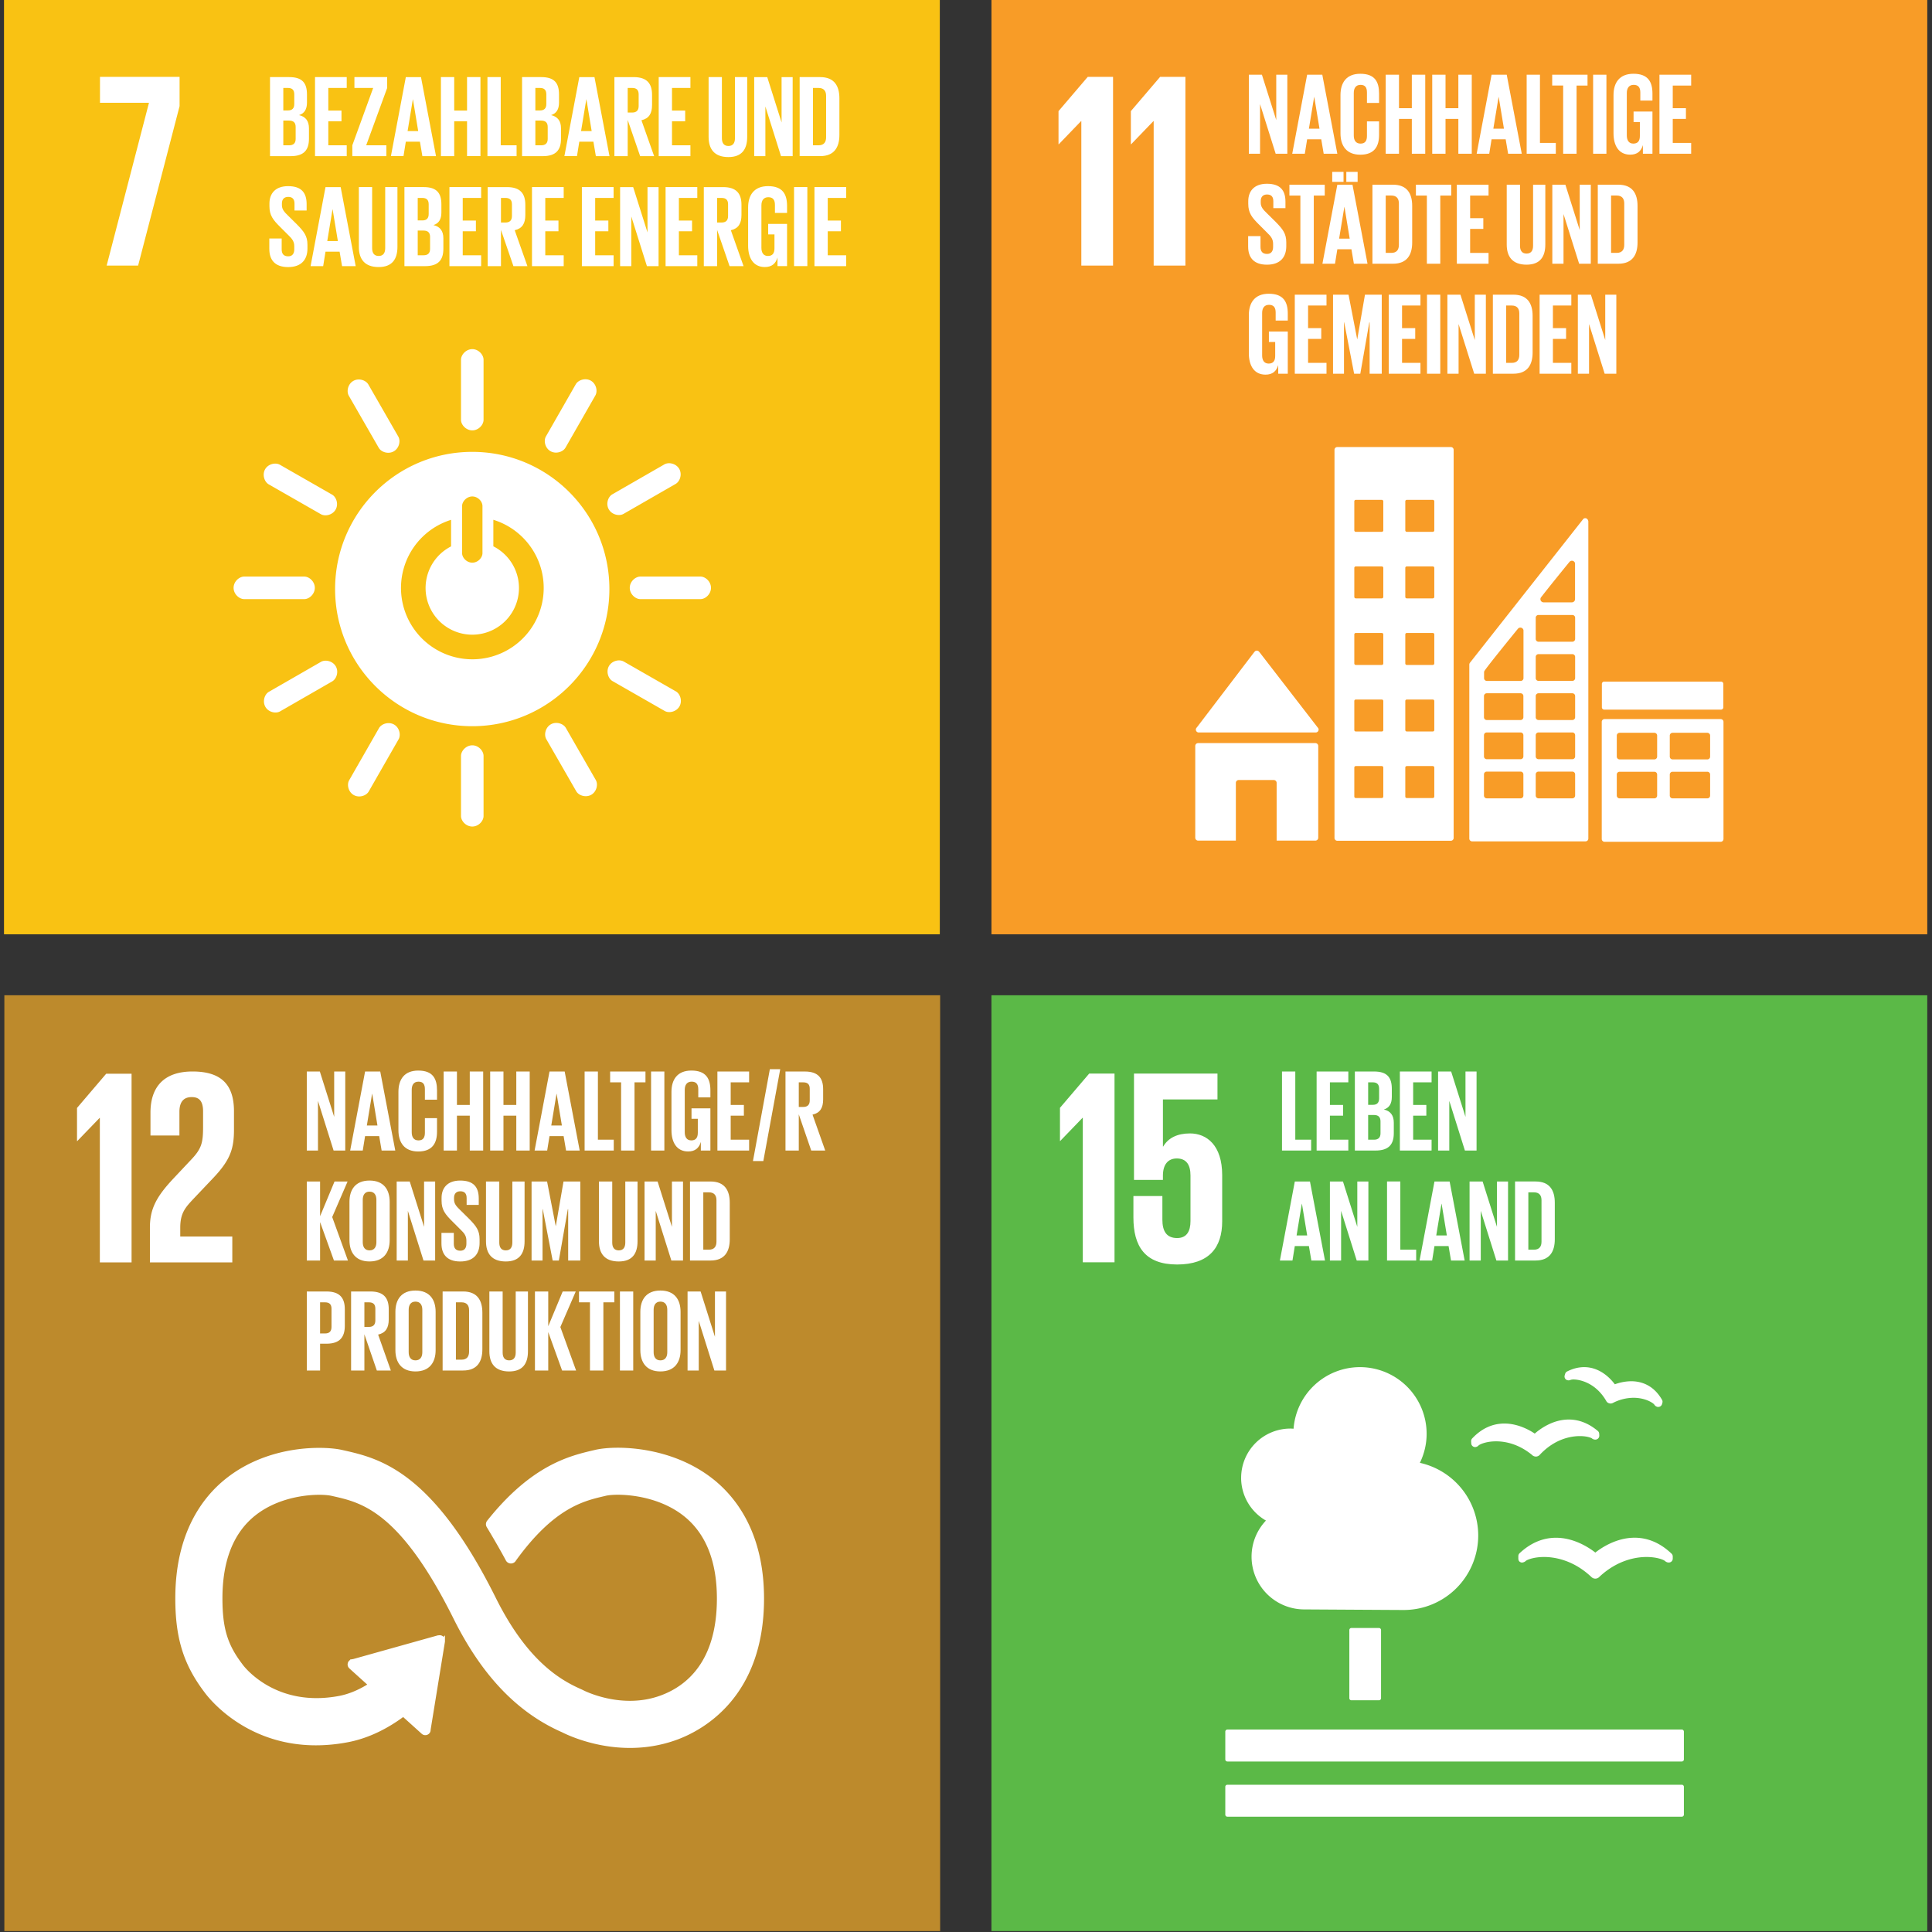<svg xmlns="http://www.w3.org/2000/svg" width="150" height="150" viewBox="0 0 150 150"><rect x="0" y="0" width="150" height="150" fill="#333333" stroke="none"/><path fill="#5bb947" d="M76.976 77.271h72.656v72.659H76.976z"/><path fill="#fff" d="M82.296 86.011v2.571h.021l1.729-1.793h.022v11.214h2.463v-14.65h-1.967l-2.268 2.658zM92.386 87.999c-.972 0-1.684.345-2.074 1.015h-.022v-3.652h4.235v-2.009h-6.482v8.254h2.246v-.325c0-.863.389-1.339 1.08-1.339.757 0 1.06.519 1.06 1.318v3.544c0 .777-.281 1.317-1.038 1.317-.842 0-1.144-.562-1.144-1.426V92.86h-2.249v1.664c0 2.225.886 3.651 3.392 3.651 2.485 0 3.5-1.318 3.5-3.349v-3.587c0-2.312-1.188-3.241-2.506-3.241"/><g fill="#fff"><path d="M104.922 126.397h2.141a.16.16 0 01.161.161v5.29a.16.16 0 01-.161.161h-2.14a.16.16 0 01-.161-.161v-5.291a.16.16 0 01.16-.16zM130.575 134.281H95.293a.165.165 0 00-.161.166v2.156a.16.16 0 00.161.159h35.282a.162.162 0 00.162-.159v-2.156a.167.167 0 00-.162-.166M130.575 138.567H95.293a.16.16 0 00-.161.159v2.163c0 .086.073.159.161.159h35.282a.163.163 0 00.162-.159v-2.163a.162.162 0 00-.162-.159M123.862 120.541c-.441-.345-1.617-1.15-3.052-1.15-1.026 0-1.98.404-2.833 1.204a.305.305 0 00-.094.221v.192c0 .095.031.183.101.241.077.058.157.08.249.058a.468.468 0 00.242-.129c.185-.124.69-.294 1.413-.294.747 0 2.216.2 3.635 1.524l.033.029a.427.427 0 00.605.003l.029-.03c1.427-1.326 2.893-1.526 3.641-1.526.728 0 1.231.17 1.417.294.051.05.113.09.195.119a.429.429 0 00.207.006.302.302 0 00.222-.291v-.17a.302.302 0 00-.095-.218c-.862-.821-1.826-1.236-2.868-1.236-1.422 0-2.593.793-3.046 1.152M121.672 106.479a.294.294 0 00-.154.186l-.036.118a.303.303 0 00.046.265.29.29 0 00.218.119c.016.002.032.006.044.002a.381.381 0 00.171-.044c.031-.006.097-.024.214-.024.158 0 1.58.048 2.521 1.646l.012.023a.362.362 0 00.226.181.372.372 0 00.29-.027l.023-.011a3.52 3.52 0 011.574-.389c.891 0 1.473.364 1.609.515.028.051.07.096.118.132.03.017.083.044.115.055a.284.284 0 00.052.007.309.309 0 00.172-.033.295.295 0 00.15-.181l.03-.104a.263.263 0 00.012-.086.285.285 0 00-.041-.151c-.685-1.19-1.679-1.439-2.393-1.439a3.78 3.78 0 00-1.27.238c-.323-.435-1.14-1.333-2.38-1.333-.436 0-.88.112-1.323.335M114.217 111.907l.01.159a.296.296 0 00.141.238c.07.044.159.059.237.036a.393.393 0 00.205-.129c.15-.108.633-.306 1.346-.306.685 0 1.728.183 2.79 1.055l.025.025a.421.421 0 00.272.102h.026a.415.415 0 00.277-.133l.024-.027c1.176-1.244 2.443-1.429 3.093-1.429.463 0 .792.096.92.168a.41.41 0 00.312.103.32.32 0 00.074-.018.3.3 0 00.2-.303l-.008-.138a.302.302 0 00-.106-.21c-.702-.59-1.459-.888-2.257-.888-1.241 0-2.231.733-2.641 1.092-.375-.256-1.286-.781-2.354-.781-.939 0-1.78.39-2.503 1.157a.31.31 0 00-.082.226M96.362 114.739a3.825 3.825 0 013.825-3.825c.083 0 .164.007.245.012a5.172 5.172 0 015.155-4.782 5.176 5.176 0 015.176 5.175c0 .81-.192 1.573-.523 2.255a5.784 5.784 0 014.529 5.642 5.785 5.785 0 01-5.784 5.784c-.233 0-7.718-.045-7.718-.045a4.095 4.095 0 01-4.096-4.095c0-1.087.426-2.071 1.116-2.804a3.822 3.822 0 01-1.926-3.317z"/></g><path fill="#bd8a2c" d="M.338 77.271h72.654v72.658H.338z"/><path fill="#fff" d="M7.73 86.798h.022v11.214h2.463V83.363H8.246l-2.267 2.658v2.571H6l1.73-1.794zM11.683 86.389v1.771h2.247v-1.837c0-.885.433-1.145.951-1.145.476 0 .886.194.886 1.102v1.209c0 1.211-.108 1.686-.908 2.528l-1.382 1.47c-1.34 1.426-1.838 2.377-1.838 3.825v2.701h6.397v-2.01h-4.041v-.691c0-1.145.411-1.578 1.037-2.247l1.578-1.664c1.275-1.361 1.556-2.226 1.556-3.695V86.28c0-2.097-1.015-3.09-3.22-3.09-2.161 0-3.263 1.145-3.263 3.198M55.242 114.95c-3.209-2.534-7.46-2.586-9.017-2.216l-.181.042c-1.798.425-4.654 1.127-7.997 5.276a1.941 1.941 0 00-.056.071l-.042.051a.277.277 0 00-.056.161c0 .05.012.096.036.139l.078.128c.42.702.949 1.605 1.396 2.438.004.009.009.015.012.026a.284.284 0 00.453.077c.021-.027.042-.056.061-.085 2.967-4.104 5.301-4.67 6.879-5.041l.189-.045c.819-.197 3.934-.185 6.183 1.59 1.755 1.385 2.645 3.59 2.645 6.552 0 4.968-2.416 6.912-4.444 7.667-3.141 1.174-6.153-.396-6.175-.407l-.135-.066c-1.726-.749-4.301-2.308-6.728-7.182-4.891-9.824-8.983-10.749-11.69-11.362l-.145-.032c-1.233-.28-5.514-.477-8.879 2.209-1.758 1.403-3.853 4.13-3.853 9.154 0 3.061.629 5.082 2.245 7.209.354.485 3.977 5.138 10.981 3.796 1.121-.215 2.639-.75 4.31-2.002l1.541 1.391a.253.253 0 00.354-.018.237.237 0 00.062-.167v-.021l1.112-6.84v-.076a.24.24 0 00-.082-.182.229.229 0 00-.163-.062l-.048.004-.072.007-6.552 1.834-.119.019a.248.248 0 00-.106.428l.077.071 1.468 1.326c-.948.614-1.774.895-2.405 1.018-5.067.966-7.569-2.352-7.664-2.482l-.035-.049c-1.177-1.546-1.575-2.859-1.575-5.206 0-2.97.875-5.176 2.601-6.554 2.191-1.749 5.213-1.759 6.067-1.564l.147.033c2.219.502 5.258 1.19 9.445 9.6 2.175 4.366 4.899 7.221 8.326 8.727.437.223 2.518 1.209 5.219 1.209 1.13 0 2.367-.172 3.636-.644 1.987-.742 6.608-3.275 6.608-10.787 0-5.021-2.126-7.754-3.91-9.163"/><path data-name="Icon_12" d="M55.242 114.95c-3.209-2.534-7.46-2.586-9.017-2.216l-.181.042c-1.798.425-4.654 1.127-7.997 5.276a1.941 1.941 0 00-.056.071l-.042.051a.277.277 0 00-.056.161c0 .05.012.096.036.139l.078.128c.42.702.949 1.605 1.396 2.438.004.009.009.015.012.026a.284.284 0 00.453.077c.021-.027.042-.056.061-.085 2.967-4.104 5.301-4.67 6.879-5.041l.189-.045c.819-.197 3.934-.185 6.183 1.59 1.755 1.385 2.645 3.59 2.645 6.552 0 4.968-2.416 6.912-4.444 7.667-3.141 1.174-6.153-.396-6.175-.407l-.135-.066c-1.726-.749-4.301-2.308-6.728-7.182-4.891-9.824-8.983-10.749-11.69-11.362l-.145-.032c-1.233-.28-5.514-.477-8.879 2.209-1.758 1.403-3.853 4.13-3.853 9.154 0 3.061.629 5.082 2.245 7.209.354.485 3.977 5.138 10.981 3.796 1.121-.215 2.639-.75 4.31-2.002l1.541 1.391a.253.253 0 00.354-.018.237.237 0 00.062-.167v-.021l1.112-6.84v-.076a.24.24 0 00-.082-.182.229.229 0 00-.163-.062l-.048.004-.072.007-6.552 1.834-.119.019a.248.248 0 00-.106.428l.077.071 1.468 1.326c-.948.614-1.774.895-2.405 1.018-5.067.966-7.569-2.352-7.664-2.482l-.035-.049c-1.177-1.546-1.575-2.859-1.575-5.206 0-2.97.875-5.176 2.601-6.554 2.191-1.749 5.213-1.759 6.067-1.564l.147.033c2.219.502 5.258 1.19 9.445 9.6 2.175 4.366 4.899 7.221 8.326 8.727.437.223 2.518 1.209 5.219 1.209 1.13 0 2.367-.172 3.636-.644 1.987-.742 6.608-3.275 6.608-10.787 0-5.021-2.126-7.754-3.91-9.163" fill="none" stroke="#fff" stroke-miterlimit="10" stroke-width=".33"/><path fill="#f89c27" d="M76.977-.12h72.655v72.658H76.977z"/><path fill="#fff" d="M82.183 8.628v2.571h.021l1.728-1.794h.022v11.214h2.463V5.969h-1.966l-2.268 2.659zM87.8 8.628v2.571h.022l1.728-1.794h.021v11.214h2.464V5.969H90.07L87.8 8.628z"/><g fill="#fff"><path d="M93.068 56.869h9.086c.123 0 .223-.1.223-.224a.218.218 0 00-.059-.148l-.012-.013-4.52-5.849-.044-.048a.221.221 0 00-.165-.073.225.225 0 00-.146.057l-.027.032-.042.048-4.41 5.787-.068.083a.224.224 0 00.185.349zM102.126 57.694h-9.104c-.123 0-.223.1-.223.223v7.124c0 .123.1.224.223.224h2.93v-4.482c0-.124.099-.223.223-.223h2.72c.123 0 .223.099.223.223v4.482h3.008c.123 0 .223-.1.223-.224v-7.124c0-.123-.1-.223-.223-.223zM133.59 55.829h-9.011a.216.216 0 00-.22.214v9.099c0 .118.098.214.22.214h9.011a.218.218 0 00.221-.214v-9.099a.216.216 0 00-.221-.214m-4.93 5.94c0 .12-.098.216-.22.216h-2.692a.218.218 0 01-.221-.216v-1.636c0-.12.099-.215.221-.215h2.692c.122 0 .22.095.22.215v1.636zm0-3.024a.217.217 0 01-.22.215h-2.692a.218.218 0 01-.221-.215v-1.637c0-.118.099-.214.221-.214h2.692c.122 0 .22.096.22.214v1.637zm4.114 3.024c0 .12-.098.216-.221.216h-2.691a.218.218 0 01-.221-.216v-1.636c0-.12.098-.215.221-.215h2.691c.122 0 .221.095.221.215v1.636zm0-3.024a.217.217 0 01-.221.215h-2.691a.218.218 0 01-.221-.215v-1.637c0-.118.098-.214.221-.214h2.691c.122 0 .221.096.221.214v1.637zM112.644 34.709h-8.818a.216.216 0 00-.216.216V65.06c0 .119.098.216.216.216h8.818a.218.218 0 00.217-.216V34.925a.217.217 0 00-.217-.216m-5.245 27.134a.116.116 0 01-.116.116h-2.019a.116.116 0 01-.116-.116v-2.25c0-.064.052-.115.116-.115h2.019c.064 0 .116.051.116.115v2.25zm0-5.167a.115.115 0 01-.116.116h-2.019a.115.115 0 01-.116-.116v-2.249c0-.065.052-.116.116-.116h2.019c.064 0 .116.051.116.116v2.249zm0-5.166a.116.116 0 01-.116.116h-2.019a.116.116 0 01-.116-.116v-2.251c0-.064.052-.116.116-.116h2.019c.064 0 .116.052.116.116v2.251zm0-5.168a.116.116 0 01-.116.116h-2.019a.116.116 0 01-.116-.116v-2.251c0-.064.052-.114.116-.114h2.019c.064 0 .116.051.116.114v2.251zm0-5.166a.116.116 0 01-.116.115h-2.019a.116.116 0 01-.116-.115v-2.251c0-.064.052-.116.116-.116h2.019c.064 0 .116.051.116.116v2.251zm3.959 20.667a.116.116 0 01-.117.116h-2.018a.115.115 0 01-.116-.116v-2.25c0-.064.051-.115.116-.115h2.018c.065 0 .117.051.117.115v2.25zm0-5.167a.116.116 0 01-.117.116h-2.018a.115.115 0 01-.116-.116v-2.249c0-.065.051-.116.116-.116h2.018c.065 0 .117.051.117.116v2.249zm0-5.166a.116.116 0 01-.117.116h-2.018a.115.115 0 01-.116-.116v-2.251c0-.064.051-.116.116-.116h2.018c.065 0 .117.052.117.116v2.251zm0-5.168a.116.116 0 01-.117.116h-2.018a.115.115 0 01-.116-.116v-2.251c0-.064.051-.114.116-.114h2.018c.065 0 .117.051.117.114v2.251zm0-5.166a.116.116 0 01-.117.115h-2.018a.115.115 0 01-.116-.115v-2.251c0-.064.051-.116.116-.116h2.018c.065 0 .117.051.117.116v2.251zM124.551 52.919h9.068c.1 0 .181.081.181.181v1.814c0 .1-.081.181-.181.181h-9.069a.181.181 0 01-.181-.181V53.1c0-.1.081-.182.182-.182zM123.295 40.4a.232.232 0 00-.221-.169.229.229 0 00-.126.042l-.016.011-.074.094-8.666 10.994-.04.054a.249.249 0 00-.075.172v13.51c0 .119.097.215.216.215h8.809a.216.216 0 00.216-.215V40.492a.209.209 0 00-.021-.09zm-3.648 5.971l.062-.078c.593-.761 1.592-1.991 2.079-2.589l.064-.076a.245.245 0 01.434.11v2.781a.25.25 0 01-.239.248l-.011.002-.011-.002h-2.166l-.011.002-.011-.002a.249.249 0 01-.19-.397zm-1.372 15.396a.216.216 0 01-.216.216h-2.628a.216.216 0 01-.216-.216v-1.645c0-.119.096-.215.216-.215h2.628c.12 0 .216.096.216.215v1.645zm0-3.039c0 .12-.096.216-.216.216h-2.628a.216.216 0 01-.216-.216v-1.645c0-.12.096-.216.216-.216h2.628c.12 0 .216.095.216.216v1.645zm0-3.04a.216.216 0 01-.216.215h-2.628a.216.216 0 01-.216-.215v-1.646c0-.119.096-.216.216-.216h2.628c.12 0 .216.096.216.216v1.646zm.008-6.661v3.624c0 .12-.098.216-.216.216h-2.627a.216.216 0 01-.217-.216v-.456a.239.239 0 01.017-.081c.004-.009.005-.012.013-.025a.18.18 0 01.019-.029l.025-.035c.336-.481 1.852-2.348 2.488-3.129l.064-.077a.246.246 0 01.434.11v.098zm4.01 12.74a.217.217 0 01-.216.216h-2.627a.216.216 0 01-.217-.216v-1.645c0-.119.097-.215.217-.215h2.627c.118 0 .216.096.216.215v1.645zm0-3.039c0 .12-.098.216-.216.216h-2.627a.216.216 0 01-.217-.216v-1.645c0-.12.097-.216.217-.216h2.627c.118 0 .216.095.216.216v1.645zm0-3.04a.217.217 0 01-.216.215h-2.627a.216.216 0 01-.217-.215v-1.646c0-.119.097-.216.217-.216h2.627c.118 0 .216.096.216.216v1.646zm0-3.04a.216.216 0 01-.216.215h-2.627a.216.216 0 01-.217-.215v-1.645c0-.119.097-.216.217-.216h2.627c.118 0 .216.096.216.216v1.645zm0-3.04a.217.217 0 01-.216.216h-2.627a.216.216 0 01-.217-.216v-1.645c0-.12.097-.216.217-.216h2.627c.118 0 .216.096.216.216v1.645z"/></g><path fill="#f9c213" d="M.311-.12h72.656v72.658H.311z"/><path fill="#fff" d="M7.763 7.979h3.804l-3.286 12.64h2.443l3.219-12.38v-2.27h-6.18v2.01z"/><g fill="#fff"><path d="M36.665 35.083c-5.881 0-10.648 4.768-10.648 10.649s4.767 10.65 10.648 10.65 10.648-4.766 10.648-10.65-4.767-10.649-10.648-10.649m-.788 4.207c0-.354.356-.745.793-.745s.789.39.789.745v3.656c0 .353-.353.739-.789.739s-.793-.386-.793-.739V39.29zm.79 11.898a5.54 5.54 0 01-1.646-10.828v2.062a3.625 3.625 0 103.283-.005v-2.06a5.538 5.538 0 01-1.636 10.831M24.442 45.639c0-.483-.428-.874-.818-.874h-4.663c-.393 0-.825.391-.825.874s.432.877.825.877h4.663c.391 0 .818-.393.818-.877M55.2 45.639c0-.483-.428-.874-.818-.874h-4.663c-.393 0-.824.391-.824.874s.432.877.824.877h4.663c.391 0 .818-.393.818-.877M36.67 33.414c.482 0 .873-.428.873-.818v-4.664c0-.393-.392-.825-.873-.825s-.878.431-.878.825v4.664c0 .39.394.818.878.818M36.67 64.172c.482 0 .873-.428.873-.818v-4.663c0-.393-.392-.825-.873-.825s-.878.432-.878.825v4.663c0 .391.394.818.878.818M26.057 39.566c.24-.419.063-.971-.276-1.165l-4.047-2.316c-.341-.196-.91-.071-1.15.348-.24.42-.061.976.28 1.172l4.047 2.316c.339.194.905.065 1.145-.355M52.753 54.844c.239-.418.063-.971-.276-1.165l-4.047-2.316c-.341-.195-.911-.07-1.15.349-.24.419-.061.976.28 1.171l4.047 2.316c.339.194.905.065 1.146-.355M42.742 35.03c.419.239.97.063 1.164-.276l2.316-4.047c.196-.342.071-.91-.348-1.15-.42-.241-.976-.061-1.172.28l-2.316 4.047c-.194.34-.065.906.355 1.146M27.464 61.726c.418.239.97.063 1.164-.276l2.316-4.047c.195-.341.07-.911-.349-1.15-.419-.24-.976-.061-1.171.28l-2.316 4.047c-.194.339-.065.906.355 1.146M30.574 35.041c.418-.241.544-.806.35-1.145L28.6 29.853c-.197-.341-.75-.519-1.169-.279-.42.241-.545.811-.349 1.152l2.324 4.042c.195.339.748.514 1.168.272M45.907 61.705c.418-.241.545-.806.35-1.145l-2.324-4.043c-.197-.341-.75-.52-1.169-.279-.42.241-.545.811-.348 1.153l2.324 4.042c.194.338.748.513 1.168.272M47.268 39.547c.24.418.806.544 1.145.35l4.042-2.324c.341-.196.521-.75.28-1.169-.242-.419-.811-.545-1.153-.349L47.54 38.38c-.339.194-.514.749-.272 1.168M20.604 54.88c.24.418.806.544 1.145.349l4.042-2.325c.341-.196.521-.75.28-1.168-.24-.42-.811-.545-1.152-.35l-4.042 2.325c-.339.194-.513.749-.272 1.169"/></g><g fill="#fff"><path d="M99.534 83.191h1.032v5.295h1.231v.842h-2.263v-6.136zM102.222 83.191h2.462v.842h-1.43v1.756h1.023v.833h-1.023v1.864h1.43v.842h-2.462v-6.136zM105.191 83.191h1.493c1.032 0 1.376.48 1.376 1.349v.624c0 .516-.19.842-.615.978.516.118.769.461.769 1.023v.815c0 .869-.389 1.348-1.421 1.348h-1.602v-6.136zm1.032 2.588h.362c.335 0 .489-.172.489-.498v-.751c0-.335-.154-.498-.498-.498h-.353v1.747zm0 .788v1.919h.452c.344 0 .507-.172.507-.498v-.923c0-.326-.154-.498-.516-.498h-.443zM108.685 83.191h2.462v.842h-1.43v1.756h1.023v.833h-1.023v1.864h1.43v.842h-2.462v-6.136zM112.522 85.472v3.856h-.869v-6.136h1.014l1.113 3.521v-3.521h.86v6.136h-.905l-1.213-3.856zM99.371 97.866l1.158-6.136h1.176l1.167 6.136h-1.059l-.19-1.122h-1.095l-.181 1.122h-.977zm1.294-1.945h.824l-.407-2.462h-.009l-.407 2.462zM104.123 94.011v3.856h-.869v-6.136h1.014l1.113 3.521v-3.521h.86v6.136h-.905l-1.213-3.856zM107.689 91.73h1.032v5.295h1.231v.842h-2.263v-6.136zM110.214 97.866l1.158-6.136h1.177l1.167 6.136h-1.059l-.19-1.122h-1.095l-.181 1.122h-.978zm1.295-1.945h.824l-.407-2.462h-.009l-.407 2.462zM114.966 94.011v3.856h-.869v-6.136h1.014l1.113 3.521v-3.521h.86v6.136h-.905l-1.213-3.856zM120.714 93.377v2.842c0 .941-.389 1.647-1.493 1.647h-1.593V91.73h1.593c1.104 0 1.493.697 1.493 1.647zm-1.62 3.648c.425 0 .588-.253.588-.625v-3.213c0-.362-.163-.615-.588-.615h-.434v4.453h.434z"/><g><path d="M24.688 85.472v3.856h-.869v-6.136h1.014l1.113 3.521v-3.521h.86v6.136h-.905l-1.213-3.856zM27.187 89.328l1.158-6.136h1.177l1.167 6.136H29.63l-.19-1.122h-1.095l-.181 1.122h-.977zm1.294-1.946h.824l-.407-2.462h-.009l-.407 2.462zM30.934 87.744v-2.969c0-.96.453-1.656 1.539-1.656 1.14 0 1.457.634 1.457 1.539v.724h-.941v-.805c0-.38-.127-.597-.498-.597s-.525.263-.525.634v3.294c0 .371.154.633.525.633s.498-.235.498-.597v-1.131h.941v1.059c0 .878-.362 1.53-1.457 1.53-1.086 0-1.539-.706-1.539-1.656zM36.473 86.621h-.996v2.706h-1.032v-6.136h1.032v2.597h.996v-2.597h1.041v6.136h-1.041v-2.706zM40.085 86.621h-.996v2.706h-1.032v-6.136h1.032v2.597h.996v-2.597h1.041v6.136h-1.041v-2.706zM41.506 89.328l1.158-6.136h1.177l1.167 6.136h-1.059l-.19-1.122h-1.095l-.181 1.122h-.977zm1.294-1.946h.824l-.407-2.462h-.009l-.407 2.462zM45.389 83.191h1.032v5.295h1.231v.842h-2.263v-6.136zM47.372 83.191h2.742v.842h-.851v5.295h-1.041v-5.295h-.851v-.842zM50.549 83.191h1.032v6.136h-1.032v-6.136zM53.689 86.051h1.466v3.276h-.742v-.67c-.136.461-.425.742-.987.742-.887 0-1.294-.706-1.294-1.656v-2.969c0-.96.462-1.656 1.548-1.656 1.14 0 1.475.634 1.475 1.539v.543h-.941v-.624c0-.38-.145-.597-.516-.597s-.534.263-.534.634v3.294c0 .371.154.633.507.633.335 0 .507-.19.507-.588v-1.086h-.489v-.815zM55.699 83.191h2.462v.842h-1.43v1.756h1.023v.833h-1.023v1.864h1.43v.842h-2.462v-6.136zM60.577 83.01l-1.312 7.132h-.805l1.312-7.132h.805zM62.017 86.513v2.815h-1.032v-6.136h1.502c1.041 0 1.421.516 1.421 1.376v.787c0 .661-.235 1.05-.824 1.185l.986 2.788h-1.086l-.968-2.815zm0-2.48v1.91h.344c.353 0 .507-.181.507-.507v-.905c0-.335-.154-.498-.507-.498h-.344zM24.851 94.88v2.987h-1.032v-6.136h1.032v2.697l1.122-2.697h1.014l-1.195 2.76 1.222 3.376h-1.086l-1.077-2.987zM27.132 96.283v-2.969c0-.96.471-1.656 1.557-1.656 1.095 0 1.566.697 1.566 1.656v2.969c0 .95-.471 1.656-1.566 1.656-1.086 0-1.557-.706-1.557-1.656zm2.091.163v-3.294c0-.371-.163-.634-.534-.634-.362 0-.525.263-.525.634v3.294c0 .371.163.633.525.633.371 0 .534-.263.534-.633zM31.667 94.011v3.856h-.869v-6.136h1.014l1.113 3.521v-3.521h.86v6.136h-.905l-1.213-3.856zM34.274 96.545v-.824h.959v.842c0 .344.154.543.507.543.326 0 .471-.217.471-.543v-.235c0-.353-.145-.57-.462-.869l-.606-.606c-.588-.579-.86-.932-.86-1.638v-.208c0-.76.443-1.349 1.448-1.349 1.032 0 1.439.507 1.439 1.394v.498h-.941v-.534c0-.353-.163-.525-.489-.525-.29 0-.489.163-.489.507v.127c0 .344.19.543.489.833l.661.652c.561.57.833.914.833 1.593v.299c0 .842-.453 1.439-1.502 1.439s-1.457-.588-1.457-1.394zM40.728 91.731v4.643c0 .95-.407 1.566-1.457 1.566-1.086 0-1.539-.615-1.539-1.566v-4.643h1.032v4.742c0 .362.145.606.507.606s.507-.244.507-.606v-4.742h.95zM44.113 93.885h-.027l-.697 3.982h-.48l-.769-3.982h-.018v3.982h-.851v-6.136h1.204l.67 3.457h.009l.597-3.457h1.303v6.136h-.941v-3.982zM49.498 91.731v4.643c0 .95-.407 1.566-1.457 1.566-1.086 0-1.539-.615-1.539-1.566v-4.643h1.032v4.742c0 .362.145.606.507.606s.507-.244.507-.606v-4.742h.95zM50.911 94.011v3.856h-.869v-6.136h1.014l1.113 3.521v-3.521h.86v6.136h-.905l-1.213-3.856zM56.658 93.378v2.842c0 .941-.389 1.647-1.493 1.647h-1.593v-6.136h1.593c1.104 0 1.493.697 1.493 1.647zm-1.62 3.647c.425 0 .588-.253.588-.625v-3.213c0-.362-.163-.615-.588-.615h-.434v4.453h.434zM23.82 100.27h1.53c1.041 0 1.421.516 1.421 1.376v1.294c0 .86-.38 1.385-1.421 1.385h-.498v2.082H23.82v-6.136zm1.031.842v2.417h.38c.353 0 .507-.172.507-.507v-1.412c0-.335-.154-.498-.507-.498h-.38zM28.291 103.591v2.815h-1.032v-6.136h1.502c1.041 0 1.421.516 1.421 1.376v.787c0 .661-.235 1.05-.824 1.185l.986 2.788h-1.086l-.968-2.815zm0-2.479v1.91h.344c.353 0 .507-.181.507-.507v-.905c0-.335-.154-.498-.507-.498h-.344zM30.699 104.822v-2.969c0-.96.471-1.656 1.557-1.656 1.095 0 1.566.697 1.566 1.656v2.969c0 .95-.471 1.656-1.566 1.656-1.086 0-1.557-.706-1.557-1.656zm2.09.163v-3.294c0-.371-.163-.634-.534-.634-.362 0-.525.263-.525.634v3.294c0 .371.163.633.525.633.371 0 .534-.263.534-.633zM37.451 101.917v2.842c0 .941-.389 1.647-1.493 1.647h-1.593v-6.136h1.593c1.104 0 1.493.697 1.493 1.647zm-1.62 3.648c.425 0 .588-.253.588-.625v-3.213c0-.362-.163-.615-.588-.615h-.434v4.453h.434zM40.99 100.27v4.643c0 .95-.407 1.566-1.457 1.566-1.086 0-1.539-.615-1.539-1.566v-4.643h1.032v4.742c0 .362.145.606.507.606s.507-.244.507-.606v-4.742h.95zM42.565 103.42v2.987h-1.032v-6.136h1.032v2.697l1.122-2.697h1.014l-1.195 2.76 1.222 3.376h-1.086l-1.077-2.987zM44.955 100.27h2.742v.842h-.851v5.295h-1.041v-5.295h-.851v-.842zM48.132 100.27h1.032v6.136h-1.032v-6.136zM49.716 104.822v-2.969c0-.96.471-1.656 1.557-1.656 1.095 0 1.566.697 1.566 1.656v2.969c0 .95-.471 1.656-1.566 1.656-1.086 0-1.557-.706-1.557-1.656zm2.091.163v-3.294c0-.371-.163-.634-.534-.634-.362 0-.525.263-.525.634v3.294c0 .371.163.633.525.633.371 0 .534-.263.534-.633zM54.251 102.551v3.856h-.869v-6.136h1.014l1.113 3.521v-3.521h.86v6.136h-.905l-1.213-3.856z"/></g><g><path d="M97.83 8.081v3.856h-.869V5.801h1.014l1.113 3.521V5.801h.86v6.136h-.905L97.83 8.081zM100.328 11.937l1.158-6.136h1.177l1.167 6.136h-1.059l-.19-1.122h-1.095l-.181 1.122h-.977zm1.294-1.946h.824l-.407-2.462h-.009l-.407 2.462zM104.075 10.353V7.384c0-.96.453-1.656 1.539-1.656 1.14 0 1.457.634 1.457 1.539v.724h-.941v-.805c0-.38-.127-.597-.498-.597s-.525.263-.525.634v3.294c0 .371.154.633.525.633s.498-.235.498-.597V9.422h.941v1.059c0 .878-.362 1.53-1.457 1.53-1.086 0-1.539-.706-1.539-1.656zM109.614 9.231h-.996v2.706h-1.032V5.801h1.032v2.597h.996V5.801h1.041v6.136h-1.041V9.231zM113.226 9.231h-.996v2.706h-1.032V5.801h1.032v2.597h.996V5.801h1.041v6.136h-1.041V9.231zM114.647 11.937l1.158-6.136h1.177l1.167 6.136h-1.059l-.19-1.122h-1.095l-.181 1.122h-.977zm1.295-1.946h.824l-.407-2.462h-.009l-.407 2.462zM118.53 5.8h1.032v5.295h1.231v.842h-2.263V5.801zM120.513 5.8h2.742v.842h-.851v5.295h-1.041V6.642h-.851V5.8zM123.69 5.8h1.032v6.136h-1.032V5.8zM126.83 8.66h1.466v3.276h-.742v-.67c-.136.461-.425.742-.987.742-.887 0-1.294-.706-1.294-1.656V7.383c0-.96.462-1.656 1.548-1.656 1.14 0 1.475.634 1.475 1.539v.543h-.941v-.624c0-.38-.145-.597-.516-.597s-.534.263-.534.634v3.294c0 .371.154.633.507.633.335 0 .507-.19.507-.588V9.475h-.489V8.66zM128.84 5.8h2.462v.842h-1.43v1.756h1.023v.833h-1.023v1.864h1.43v.842h-2.462V5.801zM96.906 19.154v-.824h.959v.842c0 .344.154.543.507.543.326 0 .471-.217.471-.543v-.235c0-.353-.145-.57-.462-.869l-.606-.606c-.588-.579-.86-.932-.86-1.638v-.208c0-.76.443-1.349 1.448-1.349 1.032 0 1.439.507 1.439 1.394v.498h-.941v-.534c0-.353-.163-.525-.489-.525-.29 0-.489.163-.489.507v.127c0 .344.19.543.489.833l.661.652c.561.57.833.914.833 1.593v.299c0 .842-.453 1.439-1.502 1.439s-1.457-.588-1.457-1.394zM100.111 14.34h2.742v.842h-.851v5.295h-1.041v-5.295h-.851v-.842zM102.672 20.476l1.158-6.136h1.177l1.167 6.136h-1.059l-.19-1.122h-1.095l-.181 1.122h-.977zm.761-7.132h.878v.778h-.878v-.778zm.534 5.186h.824l-.407-2.462h-.009l-.407 2.462zm.561-5.186h.878v.778h-.878v-.778zM109.642 15.987v2.842c0 .941-.389 1.647-1.493 1.647h-1.593V14.34h1.593c1.104 0 1.493.697 1.493 1.647zm-1.621 3.647c.425 0 .588-.253.588-.625v-3.213c0-.362-.163-.615-.588-.615h-.434v4.453h.434zM109.932 14.34h2.742v.842h-.851v5.295h-1.041v-5.295h-.851v-.842zM113.109 14.34h2.462v.842h-1.43v1.756h1.023v.833h-1.023v1.864h1.43v.842h-2.462v-6.136zM119.978 14.34v4.643c0 .95-.407 1.566-1.457 1.566-1.086 0-1.539-.615-1.539-1.566V14.34h1.032v4.742c0 .362.145.606.507.606s.507-.244.507-.606V14.34h.95zM121.391 16.62v3.856h-.869V14.34h1.014l1.113 3.521V14.34h.86v6.136h-.905l-1.213-3.856zM127.138 15.987v2.842c0 .941-.389 1.647-1.493 1.647h-1.593V14.34h1.593c1.104 0 1.493.697 1.493 1.647zm-1.62 3.647c.425 0 .588-.253.588-.625v-3.213c0-.362-.163-.615-.588-.615h-.434v4.453h.434zM98.517 25.739h1.466v3.276h-.742v-.67c-.136.461-.425.742-.987.742-.887 0-1.294-.706-1.294-1.656v-2.969c0-.96.462-1.656 1.548-1.656 1.14 0 1.475.634 1.475 1.539v.543h-.941v-.624c0-.38-.145-.597-.516-.597s-.534.263-.534.634v3.294c0 .371.154.633.507.633.335 0 .507-.19.507-.588v-1.086h-.489v-.815zM100.527 22.879h2.462v.842h-1.43v1.756h1.023v.833h-1.023v1.864h1.43v.842h-2.462V22.88zM106.338 25.033h-.027l-.697 3.982h-.48l-.769-3.982h-.018v3.982h-.851v-6.136h1.204l.67 3.457h.009l.597-3.457h1.303v6.136h-.941v-3.982zM107.822 22.879h2.462v.842h-1.43v1.756h1.023v.833h-1.023v1.864h1.43v.842h-2.462V22.88zM110.791 22.879h1.032v6.136h-1.032v-6.136zM113.244 25.16v3.856h-.869V22.88h1.014l1.113 3.521V22.88h.86v6.136h-.905l-1.213-3.856zM118.992 24.526v2.842c0 .941-.389 1.647-1.493 1.647h-1.593v-6.136h1.593c1.104 0 1.493.697 1.493 1.647zm-1.621 3.648c.425 0 .588-.253.588-.625v-3.213c0-.362-.163-.615-.588-.615h-.434v4.453h.434zM119.535 22.879h2.462v.842h-1.43v1.756h1.023v.833h-1.023v1.864h1.43v.842h-2.462V22.88zM123.373 25.16v3.856h-.869V22.88h1.014l1.113 3.521V22.88h.86v6.136h-.905l-1.213-3.856z"/></g><g><path d="M20.964 5.986h1.493c1.032 0 1.376.48 1.376 1.349v.625c0 .516-.19.842-.615.977.516.118.769.462.769 1.023v.815c0 .869-.389 1.349-1.421 1.349h-1.602V5.988zm1.032 2.589h.362c.335 0 .489-.172.489-.498v-.751c0-.335-.154-.498-.498-.498h-.353v1.747zm0 .787v1.919h.452c.344 0 .507-.172.507-.498V9.86c0-.326-.154-.498-.516-.498h-.443zM24.458 5.986h2.462v.842h-1.43v1.756h1.023v.833H25.49v1.864h1.43v.842h-2.462V5.987zM28.431 11.281h1.566v.842h-2.643v-.842l1.62-4.453h-1.457v-.842h2.543v.842l-1.629 4.453zM30.35 12.122l1.158-6.136h1.177l1.167 6.136h-1.059L32.603 11h-1.095l-.181 1.122h-.977zm1.295-1.945h.824l-.407-2.462h-.009l-.407 2.462zM36.261 9.416h-.996v2.706h-1.032V5.986h1.032v2.597h.996V5.986h1.041v6.136h-1.041V9.416zM37.845 5.986h1.032v5.295h1.231v.842h-2.263V5.987zM40.533 5.986h1.493c1.032 0 1.376.48 1.376 1.349v.625c0 .516-.19.842-.615.977.516.118.769.462.769 1.023v.815c0 .869-.389 1.349-1.421 1.349h-1.602V5.988zm1.032 2.589h.362c.335 0 .489-.172.489-.498v-.751c0-.335-.154-.498-.498-.498h-.353v1.747zm0 .787v1.919h.452c.344 0 .507-.172.507-.498V9.86c0-.326-.154-.498-.516-.498h-.443zM43.819 12.122l1.158-6.136h1.177l1.167 6.136h-1.059L46.072 11h-1.095l-.181 1.122h-.977zm1.294-1.945h.824l-.407-2.462h-.009l-.407 2.462zM48.734 9.308v2.815h-1.032V5.987h1.502c1.041 0 1.421.516 1.421 1.376v.787c0 .661-.235 1.05-.824 1.186l.986 2.788h-1.086l-.968-2.815zm0-2.48v1.91h.344c.353 0 .507-.181.507-.507v-.905c0-.335-.154-.498-.507-.498h-.344zM51.142 5.986h2.462v.842h-1.43v1.756h1.023v.833h-1.023v1.864h1.43v.842h-2.462V5.987zM58.012 5.986v4.643c0 .95-.407 1.566-1.457 1.566-1.086 0-1.539-.615-1.539-1.566V5.986h1.032v4.742c0 .362.145.606.507.606s.507-.244.507-.606V5.986h.95zM59.424 8.267v3.856h-.869V5.987h1.014l1.113 3.521V5.987h.86v6.136h-.905l-1.213-3.856zM65.171 7.633v2.842c0 .941-.389 1.647-1.493 1.647h-1.593V5.986h1.593c1.104 0 1.493.697 1.493 1.647zm-1.62 3.648c.425 0 .588-.253.588-.625V7.443c0-.362-.163-.615-.588-.615h-.434v4.453h.434zM20.91 19.34v-.824h.959v.842c0 .344.154.543.507.543.326 0 .471-.217.471-.543v-.235c0-.353-.145-.57-.462-.869l-.606-.606c-.588-.579-.86-.932-.86-1.638v-.208c0-.76.443-1.349 1.448-1.349 1.032 0 1.439.507 1.439 1.394v.498h-.941v-.534c0-.353-.163-.525-.489-.525-.29 0-.489.163-.489.507v.127c0 .344.19.543.489.833l.661.652c.561.57.833.914.833 1.593v.299c0 .842-.453 1.439-1.502 1.439s-1.457-.588-1.457-1.394zM24.114 20.662l1.158-6.136h1.177l1.167 6.136h-1.059l-.19-1.122h-1.095l-.181 1.122h-.977zm1.294-1.946h.824l-.407-2.462h-.009l-.407 2.462zM30.857 14.525v4.643c0 .95-.407 1.566-1.457 1.566-1.086 0-1.539-.615-1.539-1.566v-4.643h1.032v4.742c0 .362.145.606.507.606s.507-.244.507-.606v-4.742h.95zM31.4 14.525h1.493c1.032 0 1.376.48 1.376 1.349v.625c0 .516-.19.842-.615.977.516.118.769.462.769 1.023v.815c0 .869-.389 1.349-1.421 1.349H31.4v-6.136zm1.032 2.589h.362c.335 0 .489-.172.489-.498v-.751c0-.335-.154-.498-.498-.498h-.353v1.747zm0 .787v1.919h.452c.344 0 .507-.172.507-.498v-.923c0-.326-.154-.498-.516-.498h-.443zM34.894 14.525h2.462v.842h-1.43v1.756h1.023v.833h-1.023v1.864h1.43v.842h-2.462v-6.136zM38.895 17.847v2.815h-1.032v-6.136h1.502c1.041 0 1.421.516 1.421 1.376v.787c0 .661-.235 1.05-.824 1.186l.986 2.788h-1.086l-.968-2.815zm0-2.48v1.91h.344c.353 0 .507-.181.507-.507v-.905c0-.335-.154-.498-.507-.498h-.344zM41.303 14.525h2.462v.842h-1.43v1.756h1.023v.833h-1.023v1.864h1.43v.842h-2.462v-6.136zM45.177 14.525h2.462v.842h-1.43v1.756h1.023v.833h-1.023v1.864h1.43v.842h-2.462v-6.136zM49.014 16.806v3.856h-.869v-6.136h1.014l1.113 3.521v-3.521h.86v6.136h-.905l-1.213-3.856zM51.676 14.525h2.462v.842h-1.43v1.756h1.023v.833h-1.023v1.864h1.43v.842h-2.462v-6.136zM55.676 17.847v2.815h-1.032v-6.136h1.502c1.041 0 1.421.516 1.421 1.376v.787c0 .661-.235 1.05-.824 1.186l.986 2.788h-1.086l-.968-2.815zm0-2.48v1.91h.344c.353 0 .507-.181.507-.507v-.905c0-.335-.154-.498-.507-.498h-.344zM59.641 17.385h1.466v3.276h-.742v-.67c-.136.462-.425.742-.987.742-.887 0-1.294-.706-1.294-1.656v-2.969c0-.959.462-1.656 1.548-1.656 1.14 0 1.475.634 1.475 1.539v.543h-.941v-.625c0-.38-.145-.597-.516-.597s-.534.262-.534.634v3.294c0 .371.154.634.507.634.335 0 .507-.19.507-.588V18.2h-.489v-.815zM61.65 14.525h1.032v6.136H61.65v-6.136zM63.234 14.525h2.462v.842h-1.43v1.756h1.023v.833h-1.023v1.864h1.43v.842h-2.462v-6.136z"/></g></g></svg>
